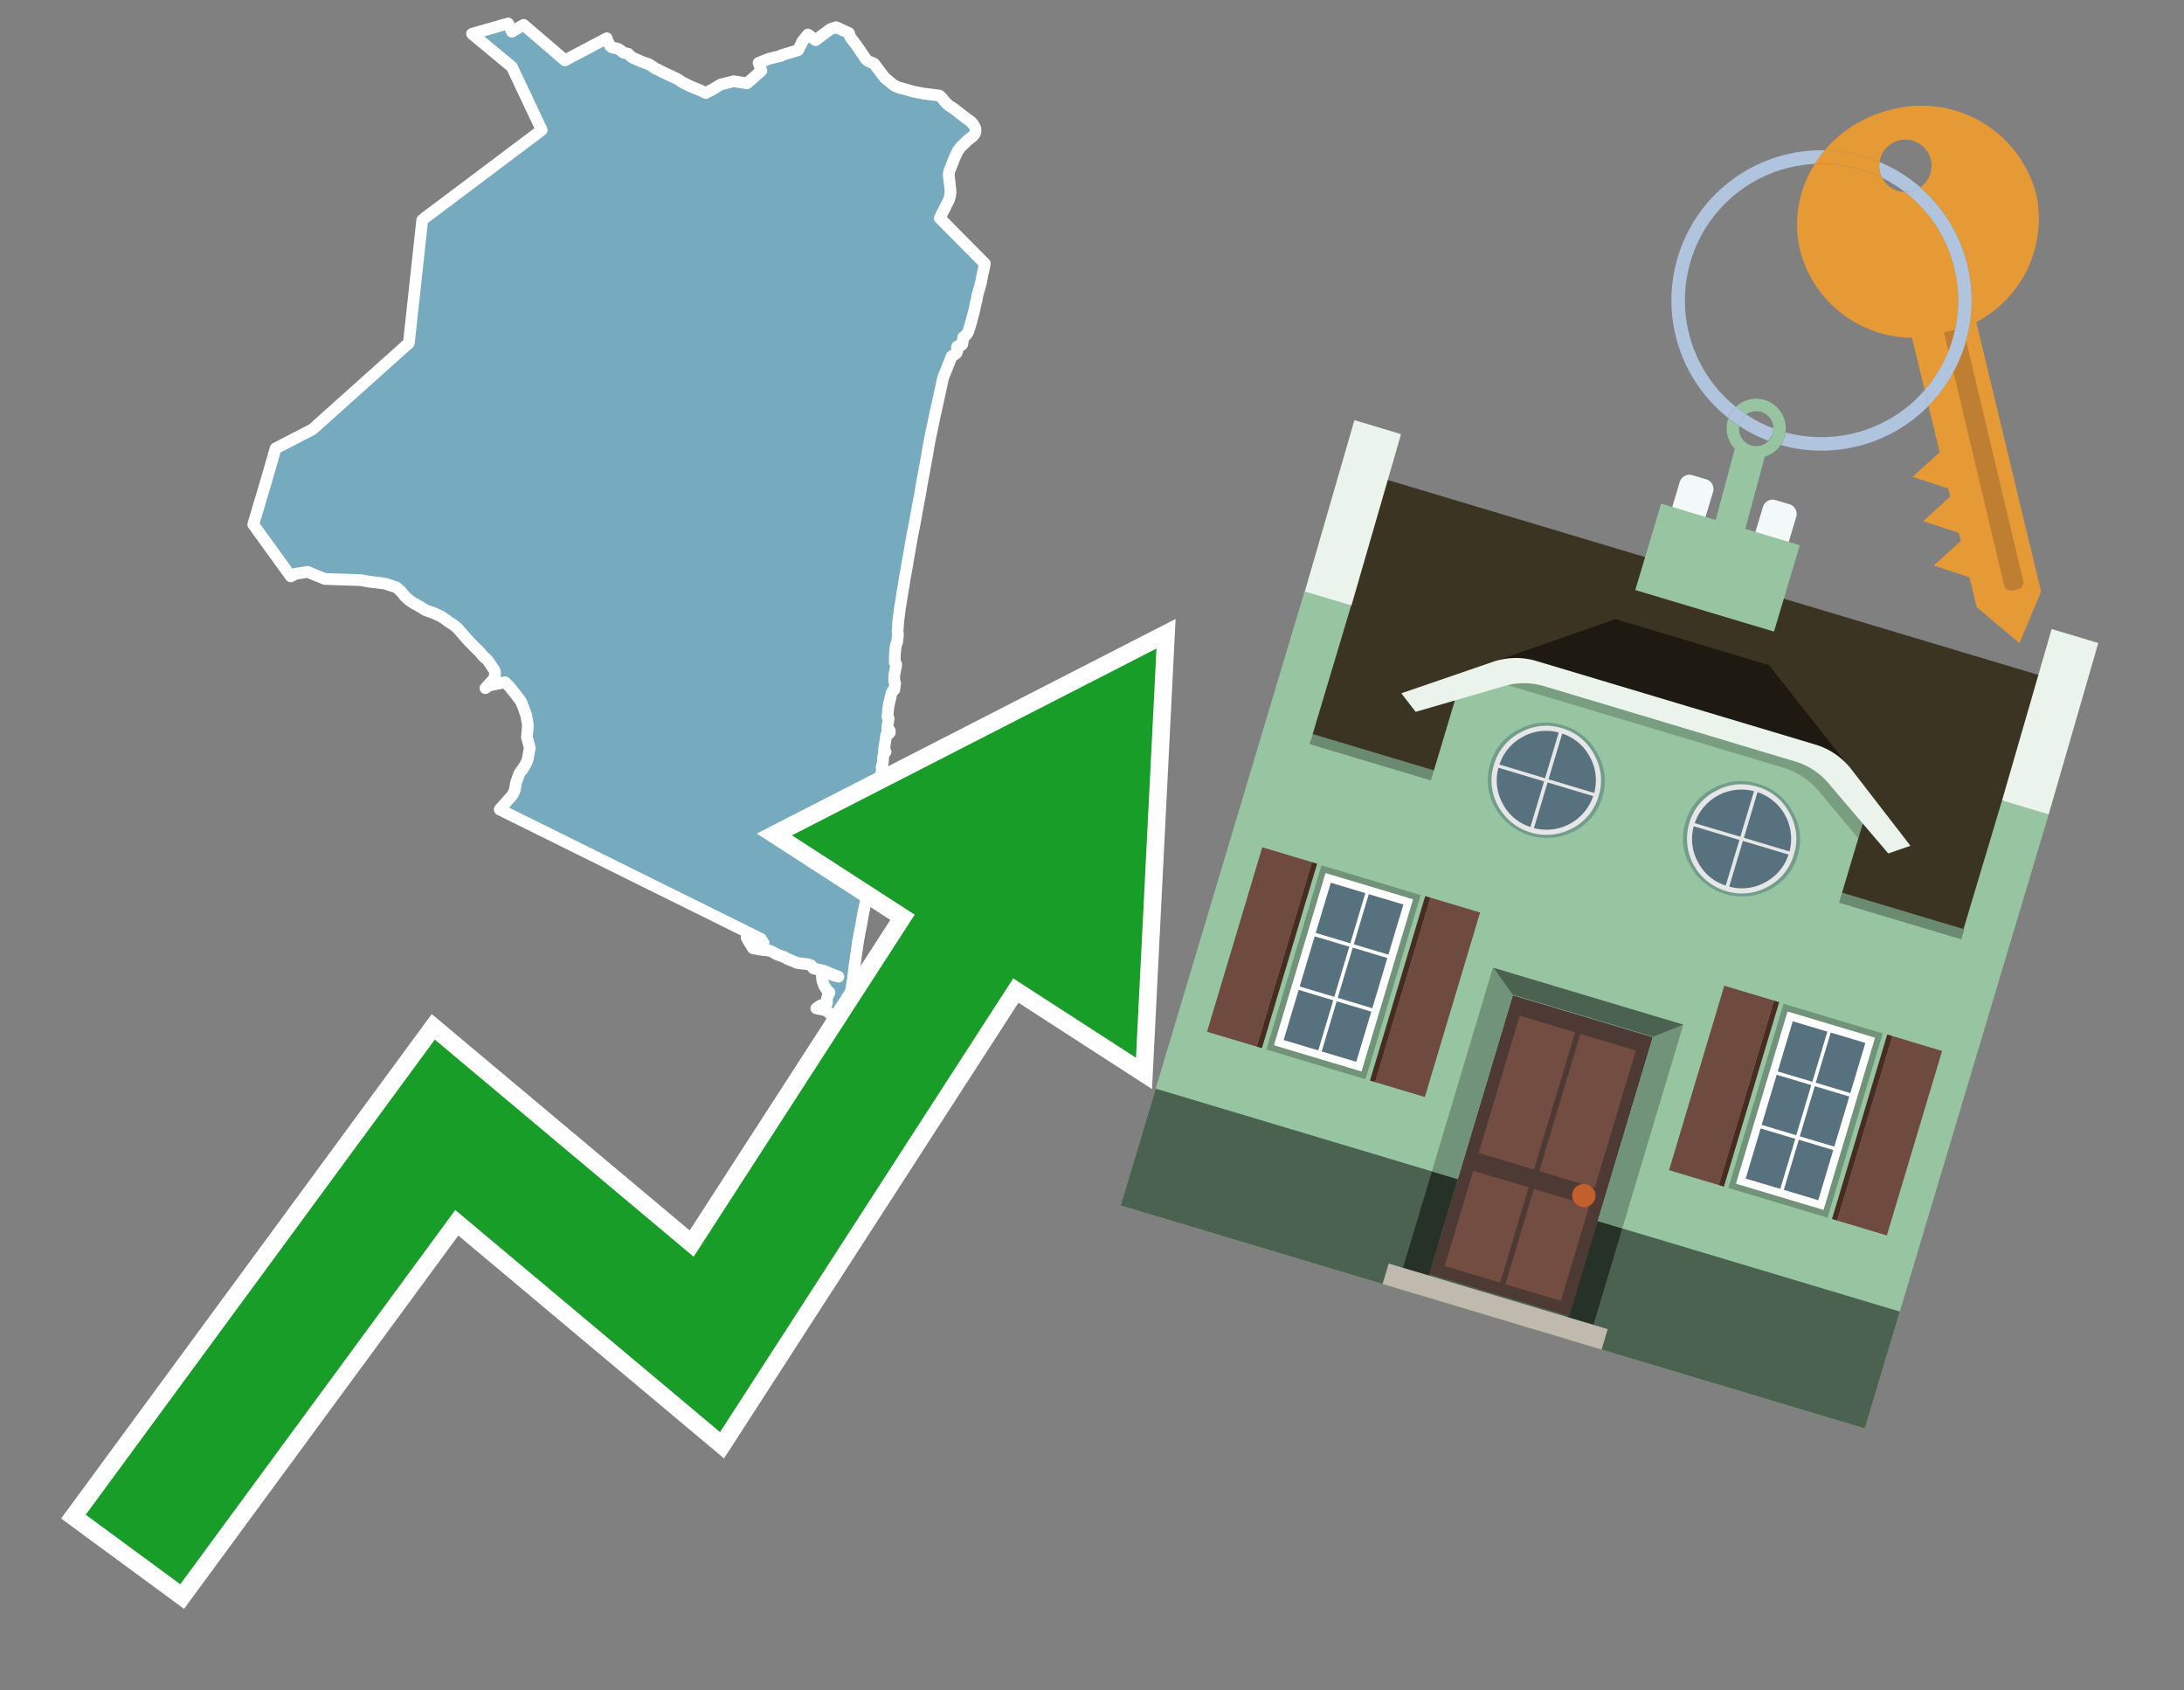 <svg id="Text" xmlns="http://www.w3.org/2000/svg" width="93.05" height="72" viewBox="0 0 93.05 72"><rect x="0" y="0" width="93.05" height="72" fill="#808080" stroke="none"/><polygon points="10.79,22.34 11.24,20.83 11.46,20.08 11.54,19.8 11.74,19.1 13.31,18.29 17.42,14.61 17.99,9.37 18.13,9.26 23.08,5.54 21.81,2.85 20.11,1.44 21.65,1 21.81,1.35 21.86,1.32 22.06,1.2 22.31,1.06 24.07,2.57 25.85,1.63 25.87,1.74 25.94,1.84 26.01,1.97 26.06,2.01 26.17,2.04 26.3,2.07 26.37,2.1 26.47,2.17 26.51,2.21 26.58,2.25 26.76,2.29 26.9,2.42 26.96,2.46 27.34,2.63 27.66,2.74 27.94,2.93 28.02,2.96 28.23,3.07 28.85,3.36 28.93,3.41 29.06,3.5 29.4,3.67 29.84,3.85 30.07,3.96 30.41,3.78 30.7,3.6 31.26,3.46 31.83,3.55 32.44,3.01 32.32,2.68 32.77,2.5 33.27,2.38 33.3,2.35 34,2.14 34.17,1.81 34.17,1.78 34.42,1.47 34.75,1.71 35.31,1.29 35.35,1.26 35.41,1.23 35.63,1.16 36.17,1.41 36.23,1.59 36.49,1.93 36.9,2.53 36.98,2.6 37.24,2.71 37.69,3.31 38.08,3.63 38.27,3.72 38.95,3.91 39.37,3.99 39.78,4.04 40.02,4.07 40.07,4.11 40.14,4.18 40.23,4.3 40.29,4.36 40.35,4.43 40.39,4.46 40.45,4.51 40.64,4.63 41.15,5.03 41.34,5.16 41.39,5.21 41.45,5.28 41.5,5.35 41.53,5.41 41.55,5.45 41.56,5.5 41.56,5.6 41.55,5.65 41.53,5.7 41.5,5.74 41.45,5.8 41.21,5.99 41.05,6.15 40.93,6.26 40.85,6.37 40.79,6.45 40.77,6.51 40.71,6.62 40.62,6.85 40.51,7.13 40.44,7.3 40.42,7.45 40.49,8.05 40.49,8.1 40.5,8.16 40.49,8.26 40.47,8.38 40.45,8.44 40.43,8.51 40.04,9.29 41.12,10.38 41.96,11.23 41.9,11.52 41.86,11.69 41.8,12.01 41.77,12.13 41.75,12.2 41.64,12.59 41.61,12.77 41.58,12.89 41.55,13.01 41.51,13.22 41.47,13.37 41.42,13.55 41.33,13.89 41.28,14.03 41.24,14.16 41.15,14.28 41.09,14.33 41.04,14.36 41,14.66 40.98,14.69 40.83,14.73 40.78,14.76 40.77,14.8 40.79,14.94 40.75,15.04 40.68,15.1 40.55,15.17 40.19,16.07 40.16,16.19 40.01,16.88 39.8,17.83 39.74,18.14 39.68,18.41 39.61,18.75 39.53,19.2 39.5,19.39 39.45,19.66 39.29,20.52 39.18,21.17 39.14,21.36 39.11,21.52 39.03,21.97 38.93,22.51 38.87,22.8 38.83,23.03 38.73,23.59 38.67,23.94 38.64,24.13 38.59,24.41 38.55,24.61 38.5,24.94 38.47,25.11 38.41,25.48 38.37,25.75 38.34,25.91 38.31,26.16 38.29,26.32 38.27,26.47 38.24,26.9 38.26,27.03 38.22,27.36 38.2,27.41 38.17,27.48 38.14,27.72 38.13,27.83 38.12,28.22 38.18,28.29 38.18,28.35 38.12,28.66 38.1,28.77 38.1,29.02 38.14,29.1 38.1,29.38 38.02,29.44 37.97,29.57 37.92,29.8 37.91,29.83 37.88,29.96 37.84,30.2 37.81,30.54 37.84,30.57 37.86,30.6 37.8,31.01 37.89,31.09 37.91,31.13 37.91,31.2 37.87,31.25 37.76,31.29 37.66,31.96 37.73,32.02 37.67,32.08 37.63,32.22 37.61,32.51 37.6,32.54 37.56,32.67 37.58,32.71 37.53,33.09 37.53,33.12 37.48,33.56 37.46,33.81 37.31,36.25 37.23,37.59 37.13,37.7 37.05,37.8 36.97,38.05 36.91,38.31 36.85,38.57 36.81,38.75 36.76,39 36.73,39.17 36.69,39.41 36.63,39.7 36.6,39.87 36.57,40.02 36.54,40.22 36.49,40.58 36.47,40.69 36.44,40.94 36.4,41.18 36.33,41.78 36.31,41.88 36.27,42.14 36.23,42.43 36.2,42.66 36.15,42.99 36.12,43.23 36.09,43.51 36.09,43.54 36.08,43.74 36.05,43.94 36.03,44.14 35.97,44.54 35.94,44.75 35.88,45.17 35.86,45.34 35.81,45.7 35.78,45.92 35.71,46.42 35.71,46.67 35.86,46.72 35.78,47.15 35.72,47.51 35.6,48.22 35.55,48.53 35.51,48.75 35.48,48.92 35.45,49.14 35.41,49.34 35.38,49.55 35.34,49.75 35.3,49.95 35.26,50.15 35.22,50.36 35.18,50.56 35.13,50.76 35.1,50.89 34.96,50.86 34.72,50.92 34.14,50.83 33.61,50.95 33.48,51 33.42,50.72 33.44,50.59 33.45,50.47 33.49,50.3 33.5,50.22 33.53,50.02 33.57,49.9 33.62,49.61 33.65,49.45 33.7,49.29 33.73,49.17 33.87,49.11 33.9,49.04 33.87,49 33.91,48.78 33.94,48.67 34.09,48.33 34.17,48.19 34.2,48.08 34.24,48.01 34.36,47.92 34.47,47.84 34.51,47.77 34.53,47.7 34.55,47.57 34.64,47.43 34.79,47.33 34.83,47.23 34.83,47.06 34.94,46.87 35.03,46.76 35.11,46.63 35.18,46.53 35.22,46.48 35.29,46.36 35.33,46.26 35.37,46.07 35.39,45.79 35.4,45.54 35.41,45.39 35.41,45.24 35.39,44.85 35.4,44.71 35.4,44.59 35.4,44.43 35.42,44.32 35.43,44.28 35.46,44.03 35.46,43.98 35.47,43.91 35.49,43.85 35.53,43.66 35.55,43.47 35.49,43.28 35.27,43.1 35.18,43.03 34.78,42.95 34.97,42.82 35.19,42.79 35.23,42.73 35.23,42.57 35.24,42.51 35.29,42.36 35.34,42.29 35.33,42.26 35.28,42.22 35.23,42.17 35.12,42 35.09,41.91 35.06,41.84 35.03,41.74 35.03,41.69 35.01,41.53 35.02,41.43 35.07,41.4 35.57,41.56 35.72,41.6 35.39,41.47 35.1,41.35 34.66,41.25 34.55,41.11 34.42,41.07 33.98,41.02 33.69,40.9 33.56,40.85 33.42,40.77 33.1,40.65 32.9,40.54 32.84,40.51 32.71,40.48 32.4,40.45 32.08,40.39 31.87,40.05 31.81,39.93 31.89,39.9 32.11,39.84 32.4,40.08 32.46,40.12 32.53,40.16 32.42,39.99 21.29,34.48 21.35,34.41 21.45,34.3 21.52,34.22 21.71,34 21.82,33.88 21.88,33.77 21.94,33.63 21.97,33.42 21.99,33.33 22.11,32.99 22.15,32.91 22.28,32.74 22.38,32.58 22.44,32.46 22.48,32.35 22.57,31.86 22.54,31.73 22.45,31.4 22.48,31.04 22.49,30.87 22.42,30.47 22.35,30.27 22.21,29.9 22.11,29.76 21.99,29.6 21.79,29.35 21.72,29.26 21.52,29.06 20.83,29.2 20.68,29.31 21,28.96 21.08,28.84 21.09,28.63 21.06,28.54 20.78,28.13 20.73,28.07 20.64,28 20.57,27.93 20.46,27.8 20.42,27.75 20.29,27.63 20.24,27.58 19.94,27.27 19.87,27.19 19.79,27.1 19.65,26.94 19.52,26.79 19.39,26.67 19.31,26.61 19.15,26.51 18.95,26.36 18.78,26.25 18.47,26.11 18.39,26.08 18.24,26.03 18.11,25.98 17.96,25.88 17.8,25.79 17.62,25.69 17.43,25.56 17.25,25.4 17.14,25.26 17.05,25.16 16.89,25.02 16.41,24.86 16.1,24.82 15.77,24.78 15.58,24.75 15.37,24.71 13.84,24.66 13.47,24.51 13.11,24.36 12.59,24.44 12.39,24.55 " fill="#75aabf" stroke="#fff" stroke-linejoin="round" stroke-width="0.5"/><polygon points="49.272 27.624 33.741 35.58 38.97 38.959 29.553 53.529 18.525 44.281 3.652 64.518 7.681 67.479 19.396 51.538 30.678 60.999 43.169 41.673 48.398 45.053 49.272 27.624" fill="none" stroke="#fff" stroke-miterlimit="10" stroke-width="1.5"/><polygon points="49.272 27.624 33.741 35.58 38.97 38.959 29.553 53.529 18.525 44.281 3.652 64.518 7.681 67.479 19.396 51.538 30.678 60.999 43.169 41.673 48.398 45.053 49.272 27.624" fill="#179d28"/><path d="M80.19,7.577a1.16,1.16,0,0,1-.094-.251,1.114,1.114,0,0,1-.018-.429A6.367,6.367,0,0,0,77.743,6.4a5.269,5.269,0,0,0-.423.577c.1,0,.192-.007.288-.007A5.794,5.794,0,0,1,80.19,7.577Z" fill="#e69a35"/><path d="M77.608,6.4A6.394,6.394,0,0,0,73.64,17.81a1.26,1.26,0,0,1,.317-.48A5.821,5.821,0,0,1,77.32,6.981a5.269,5.269,0,0,1,.423-.577Z" fill="#b0c4de"/><path d="M84.2,13.72a4.962,4.962,0,0,0,2.545-5.48,5.047,5.047,0,0,0-6.179-3.566A5.322,5.322,0,0,0,77.743,6.4a6.367,6.367,0,0,1,2.335.493,1.114,1.114,0,1,1,1.736,1.084,6.392,6.392,0,0,1,.347,9.3l.479,1.985-.438.4-.716.648.92.3.6.2.082.341-.438.4-.716.648.92.3.605.2.082.341-.438.4-.716.649.92.3.605.2.307,1.274,1.821,1.534.921-2.2Z" fill="#e69a35"/><path d="M81.154,8.179a1.115,1.115,0,0,1-.964-.6,5.794,5.794,0,0,0-2.582-.6c-.1,0-.192,0-.288.007a4.783,4.783,0,0,0-.625,3.685,4.962,4.962,0,0,0,4.765,3.715L82,16.617a5.82,5.82,0,0,0-.846-8.438Z" fill="#e69a35"/><path d="M74.1,18.142a6.386,6.386,0,0,0,1.232.63.73.73,0,0,0,.224-.527h0a5.783,5.783,0,0,1-1.159-.593A.733.733,0,0,0,74.1,18.142Z" fill="#b0c4de"/><path d="M74.4,17.652q-.228-.152-.44-.322a1.26,1.26,0,0,0-.317.48c.148.117.3.228.46.332A.733.733,0,0,1,74.4,17.652Z" fill="#b0c4de"/><path d="M74.824,16.984a1.257,1.257,0,0,0-.867.346c.141.114.288.222.44.322a.731.731,0,0,1,1.159.593h0a.732.732,0,1,1-1.463,0,.7.7,0,0,1,.007-.1c-.158-.1-.312-.215-.46-.332a1.258,1.258,0,0,0,.273,1.3l-.979,3.635,1.275.341.98-3.639a1.266,1.266,0,0,0,.681-.5,1.249,1.249,0,0,0,.2-.538,1.328,1.328,0,0,0,.012-.168A1.262,1.262,0,0,0,74.824,16.984Z" fill="#97c4a1"/><path d="M85.974,25.1l-.226.053a.3.3,0,0,1-.362-.223l-2.56-10.777.81-.193L86.2,24.736A.3.3,0,0,1,85.974,25.1Z" fill="#bf7f32"/><path d="M80.1,7.326a1.16,1.16,0,0,0,.094.251,5.833,5.833,0,0,1,.964.6,1.137,1.137,0,0,0,.287-.031,1.108,1.108,0,0,0,.373-.167A6.371,6.371,0,0,0,80.078,6.9,1.114,1.114,0,0,0,80.1,7.326Z" fill="#b0c4de"/><path d="M77.608,18.618a5.836,5.836,0,0,1-1.534-.2,1.24,1.24,0,0,1-.2.537,6.4,6.4,0,0,0,6.291-1.666L82,16.617A5.807,5.807,0,0,1,77.608,18.618Z" fill="#b0c4de"/><path d="M81.814,7.981a1.108,1.108,0,0,1-.373.167,1.137,1.137,0,0,1-.287.031A5.82,5.82,0,0,1,82,16.617l.161.667a6.392,6.392,0,0,0-.347-9.3Z" fill="#b0c4de"/><polygon points="83.79 39.753 55.78 31.364 58.988 20.404 86.964 28.783 83.79 39.753 83.79 39.753" fill="#3c3422" fill-rule="evenodd"/><polygon points="81.705 53.32 87.284 34.692 85.297 34.097 83.656 39.575 55.926 31.269 57.567 25.791 55.579 25.196 47.746 51.348 79.451 60.844 81.705 53.32" fill="#97c4a1" fill-rule="evenodd"/><rect x="69.522" y="21.148" width="0.444" height="28.983" transform="translate(15.592 92.226) rotate(-73.326)" opacity="0.3"/><polygon points="87.284 34.692 85.297 34.097 87.411 26.793 89.398 27.388 87.284 34.692 87.284 34.692" fill="#eaf3ec" fill-rule="evenodd"/><polygon points="57.578 25.794 55.591 25.199 57.705 17.896 59.692 18.491 57.578 25.794 57.578 25.794" fill="#eaf3ec" fill-rule="evenodd"/><polygon points="79.451 60.844 80.943 55.865 49.238 46.369 47.747 51.348 79.451 60.844 79.451 60.844" fill="#4c6251" fill-rule="evenodd"/><path d="M71.566,20.528l-.522,1.743,1.418.425.523-1.744a.432.432,0,0,0-.289-.536l-.593-.177A.431.431,0,0,0,71.566,20.528Z" fill="#f3f9f8" fill-rule="evenodd"/><path d="M75.111,21.589l-.522,1.743,1.418.425.522-1.743a.43.43,0,0,0-.289-.536l-.593-.178A.43.43,0,0,0,75.111,21.589Z" fill="#f3f9f8" fill-rule="evenodd"/><polygon points="75.368 28.329 68.829 26.37 63.807 28.121 78.733 32.591 75.368 28.329" fill="#1e1a11"/><polygon points="78.248 32.422 64.442 28.287 62.236 28.998 60.064 36.247 77.453 41.455 79.651 34.116 78.248 32.422" fill="#97c4a1"/><path d="M77.74,32.516S65.088,28.725,65,28.7l-.938.43,11.892,3.562a3.175,3.175,0,0,1,1.532,1l1.685,2.02.327-1.09Z" fill-rule="evenodd" opacity="0.2"/><path d="M77.35,31.716,65.458,28.154a3.041,3.041,0,0,0-1.854.037l-3.9,1.339.611.79,3.626-1.054a3.045,3.045,0,0,1,1.855-.037l10.673,3.2A3.028,3.028,0,0,1,78,33.477l2.45,2.874.945-.325-2.518-3.26A3.036,3.036,0,0,0,77.35,31.716Z" fill="#eaf3ec"/><polygon points="76.683 23.223 70.773 21.453 69.671 25.132 75.581 26.902 76.683 23.223 76.683 23.223" fill="#97c4a1" fill-rule="evenodd"/><g id="Symbol_9_0_Layer2_0_MEMBER_8_MEMBER_21_MEMBER_0_FILL" data-name="Symbol 9 0 Layer2 0 MEMBER 8 MEMBER 21 MEMBER 0 FILL"><path d="M66.584,30.892a2.39,2.39,0,0,0-1.891.189,2.317,2.317,0,0,0-1.2,1.448A2.345,2.345,0,0,0,63.7,34.4a2.528,2.528,0,0,0,3.367,1.008,2.339,2.339,0,0,0,1.2-1.447,2.313,2.313,0,0,0-.208-1.87A2.394,2.394,0,0,0,66.584,30.892Z" fill="#729d8c"/></g><g id="Symbol_9_0_Layer2_0_MEMBER_8_MEMBER_21_MEMBER_1_FILL" data-name="Symbol 9 0 Layer2 0 MEMBER 8 MEMBER 21 MEMBER 1 FILL"><path d="M66.547,31.016a2.241,2.241,0,0,0-1.769.185,2.213,2.213,0,0,0-1.127,1.376,2.239,2.239,0,0,0,.185,1.768,2.341,2.341,0,0,0,3.145.942,2.234,2.234,0,0,0,1.126-1.376,2.207,2.207,0,0,0-.185-1.768A2.237,2.237,0,0,0,66.547,31.016Z" fill="#e6e6e6"/></g><g id="Symbol_9_0_Layer2_0_MEMBER_8_MEMBER_21_MEMBER_2_MEMBER_0_FILL" data-name="Symbol 9 0 Layer2 0 MEMBER 8 MEMBER 21 MEMBER 2 MEMBER 0 FILL"><path d="M65.787,33.284,63.843,32.7a2.036,2.036,0,0,0,.186,1.539,2.015,2.015,0,0,0,1.175.986Z" fill="#58717f"/></g><g id="Symbol_9_0_Layer2_0_MEMBER_8_MEMBER_21_MEMBER_2_MEMBER_1_FILL" data-name="Symbol 9 0 Layer2 0 MEMBER 8 MEMBER 21 MEMBER 2 MEMBER 1 FILL"><path d="M65.827,33.148l.582-1.944a2.01,2.01,0,0,0-1.523.178,2.037,2.037,0,0,0-1,1.183Z" fill="#58717f"/></g><g id="Symbol_9_0_Layer2_0_MEMBER_8_MEMBER_21_MEMBER_2_MEMBER_2_FILL" data-name="Symbol 9 0 Layer2 0 MEMBER 8 MEMBER 21 MEMBER 2 MEMBER 2 FILL"><path d="M67.878,33.91l-1.943-.582-.582,1.944a2.1,2.1,0,0,0,2.525-1.362Z" fill="#58717f"/></g><g id="Symbol_9_0_Layer2_0_MEMBER_8_MEMBER_21_MEMBER_2_MEMBER_3_FILL" data-name="Symbol 9 0 Layer2 0 MEMBER 8 MEMBER 21 MEMBER 2 MEMBER 3 FILL"><path d="M66.558,31.249l-.582,1.943,1.943.582a2.031,2.031,0,0,0-.186-1.539A2.009,2.009,0,0,0,66.558,31.249Z" fill="#58717f"/></g><g id="Symbol_9_0_Layer2_0_MEMBER_8_MEMBER_21_MEMBER_0_FILL-2" data-name="Symbol 9 0 Layer2 0 MEMBER 8 MEMBER 21 MEMBER 0 FILL"><path d="M74.9,33.384a2.4,2.4,0,0,0-1.891.189,2.316,2.316,0,0,0-1.2,1.448,2.341,2.341,0,0,0,.209,1.87A2.527,2.527,0,0,0,75.387,37.9a2.345,2.345,0,0,0,1.2-1.447,2.314,2.314,0,0,0-.209-1.87A2.389,2.389,0,0,0,74.9,33.384Z" fill="#729d8c"/></g><g id="Symbol_9_0_Layer2_0_MEMBER_8_MEMBER_21_MEMBER_1_FILL-2" data-name="Symbol 9 0 Layer2 0 MEMBER 8 MEMBER 21 MEMBER 1 FILL"><path d="M74.867,33.508a2.239,2.239,0,0,0-1.768.185,2.21,2.21,0,0,0-1.127,1.376,2.316,2.316,0,0,0,1.564,2.883,2.261,2.261,0,0,0,1.765-.173A2.237,2.237,0,0,0,76.428,36.4a2.209,2.209,0,0,0-.185-1.769A2.239,2.239,0,0,0,74.867,33.508Z" fill="#e6e6e6"/></g><g id="Symbol_9_0_Layer2_0_MEMBER_8_MEMBER_21_MEMBER_2_MEMBER_0_FILL-2" data-name="Symbol 9 0 Layer2 0 MEMBER 8 MEMBER 21 MEMBER 2 MEMBER 0 FILL"><path d="M74.107,35.776l-1.943-.582a2.031,2.031,0,0,0,.186,1.539,2.009,2.009,0,0,0,1.175.986Z" fill="#58717f"/></g><g id="Symbol_9_0_Layer2_0_MEMBER_8_MEMBER_21_MEMBER_2_MEMBER_1_FILL-2" data-name="Symbol 9 0 Layer2 0 MEMBER 8 MEMBER 21 MEMBER 2 MEMBER 1 FILL"><path d="M74.148,35.64,74.73,33.7a2.1,2.1,0,0,0-2.525,1.362Z" fill="#58717f"/></g><g id="Symbol_9_0_Layer2_0_MEMBER_8_MEMBER_21_MEMBER_2_MEMBER_2_FILL-2" data-name="Symbol 9 0 Layer2 0 MEMBER 8 MEMBER 21 MEMBER 2 MEMBER 2 FILL"><path d="M76.2,36.4l-1.943-.582-.582,1.944a2.015,2.015,0,0,0,1.523-.178A2.036,2.036,0,0,0,76.2,36.4Z" fill="#58717f"/></g><g id="Symbol_9_0_Layer2_0_MEMBER_8_MEMBER_21_MEMBER_2_MEMBER_3_FILL-2" data-name="Symbol 9 0 Layer2 0 MEMBER 8 MEMBER 21 MEMBER 2 MEMBER 3 FILL"><path d="M74.879,33.741,74.3,35.684l1.943.582a2.1,2.1,0,0,0-1.361-2.525Z" fill="#58717f"/></g><polygon points="51.426 43.946 53.542 44.58 55.896 36.723 53.78 36.089 51.426 43.946 51.426 43.946" fill="#6e4a3f" fill-rule="evenodd"/><polygon points="53.542 44.58 53.764 44.647 56.117 36.789 55.896 36.723 53.542 44.58 53.542 44.58" fill="#482b22" fill-rule="evenodd"/><polygon points="60.706 46.726 58.59 46.092 60.943 38.235 63.059 38.868 60.706 46.726 60.706 46.726" fill="#6e4a3f" fill-rule="evenodd"/><polygon points="58.59 46.092 58.368 46.026 60.722 38.168 60.943 38.235 58.59 46.092 58.59 46.092" fill="#482b22" fill-rule="evenodd"/><rect x="53.146" y="39.209" width="8.19" height="4.408" transform="translate(1.145 84.365) rotate(-73.326)" fill="#719379"/><polygon points="60.205 38.304 56.474 37.187 54.277 44.522 58.008 45.639 60.205 38.304 60.205 38.304" fill="#fff" fill-rule="evenodd"/><path d="M59.792,38.527l-.64,2.136-1.474-.442.639-2.135,1.475.441Zm-1.621-.485-.64,2.136-1.474-.442L56.7,37.6l1.474.442Zm-2.158,1.84,1.475.441-.64,2.136-1.474-.441.639-2.136Zm-.683,2.282,1.474.441-.639,2.136L54.69,44.3l.64-2.135Zm.981,2.621.639-2.136,1.475.442-.64,2.135-1.474-.441Zm2.158-1.84L56.994,42.5l.64-2.136,1.474.442-.639,2.136Z" fill="#58717f" fill-rule="evenodd"/><polygon points="80.39 52.621 78.274 51.988 80.628 44.13 82.743 44.764 80.39 52.621 80.39 52.621" fill="#6e4a3f" fill-rule="evenodd"/><polygon points="78.274 51.988 78.053 51.921 80.406 44.064 80.628 44.13 78.274 51.988 78.274 51.988" fill="#482b22" fill-rule="evenodd"/><polygon points="71.111 49.842 73.227 50.476 75.58 42.619 73.464 41.985 71.111 49.842 71.111 49.842" fill="#6e4a3f" fill-rule="evenodd"/><polygon points="73.227 50.476 73.448 50.542 75.802 42.685 75.58 42.619 73.227 50.476 73.227 50.476" fill="#482b22" fill-rule="evenodd"/><rect x="72.83" y="45.105" width="8.19" height="4.408" transform="translate(9.534 107.426) rotate(-73.326)" fill="#719379"/><polygon points="76.159 43.083 79.889 44.2 77.692 51.535 73.962 50.418 76.159 43.083 76.159 43.083" fill="#fff" fill-rule="evenodd"/><path d="M76.381,43.5l1.475.442-.64,2.135-1.475-.441.64-2.136ZM78,43.981l1.474.442-.64,2.136-1.474-.442L78,43.981Zm.791,2.724-.64,2.135L76.679,48.4l.64-2.136,1.474.442Zm-.684,2.282-.639,2.135L76,50.68l.64-2.135,1.474.442Zm-2.26,1.65L74.375,50.2l.639-2.135,1.475.441-.64,2.136Zm-.791-2.724.64-2.135,1.474.441-.639,2.136-1.475-.442Z" fill="#58717f" fill-rule="evenodd"/><polygon points="67.888 56.431 69.118 52.323 68.019 51.994 66.789 56.102 67.888 56.431 67.888 56.431" fill="#263128" fill-rule="evenodd"/><polygon points="60.877 54.331 62.108 50.223 61.007 49.894 59.776 54.002 60.877 54.331 60.877 54.331" fill="#263128" fill-rule="evenodd"/><g id="Symbol_9_0_Layer2_0_MEMBER_8_MEMBER_12_MEMBER_0_FILL" data-name="Symbol 9 0 Layer2 0 MEMBER 8 MEMBER 12 MEMBER 0 FILL"><path d="M70.418,44.178l-5.965-1.786L60.9,54.27l5.964,1.786Z" fill="#4e3a34"/></g><g id="Symbol_9_0_Layer2_0_MEMBER_8_MEMBER_12_MEMBER_1_MEMBER_0_FILL" data-name="Symbol 9 0 Layer2 0 MEMBER 8 MEMBER 12 MEMBER 1 MEMBER 0 FILL"><path d="M65.358,49.815l1.75-5.843-2.363-.708L63,49.107Z" fill="#744d42"/></g><g id="Symbol_9_0_Layer2_0_MEMBER_8_MEMBER_12_MEMBER_1_MEMBER_1_FILL" data-name="Symbol 9 0 Layer2 0 MEMBER 8 MEMBER 12 MEMBER 1 MEMBER 1 FILL"><path d="M67.331,44.039l-1.75,5.842,2.364.708,1.75-5.842Z" fill="#744d42"/></g><g id="Symbol_9_0_Layer2_0_MEMBER_8_MEMBER_12_MEMBER_2_MEMBER_0_FILL" data-name="Symbol 9 0 Layer2 0 MEMBER 8 MEMBER 12 MEMBER 2 MEMBER 0 FILL"><path d="M63.915,54.633l1.215-4.058-2.363-.707-1.215,4.057Z" fill="#744d42"/></g><g id="Symbol_9_0_Layer2_0_MEMBER_8_MEMBER_12_MEMBER_2_MEMBER_1_FILL" data-name="Symbol 9 0 Layer2 0 MEMBER 8 MEMBER 12 MEMBER 2 MEMBER 1 FILL"><path d="M66.5,55.407l1.215-4.057-2.363-.708L64.138,54.7Z" fill="#744d42"/></g><g id="Symbol_9_0_Layer2_0_MEMBER_8_MEMBER_13_FILL" data-name="Symbol 9 0 Layer2 0 MEMBER 8 MEMBER 13 FILL"><path d="M67.959,51.058a.439.439,0,0,0-.045-.367.487.487,0,0,0-.669-.2.445.445,0,0,0-.239.282.457.457,0,0,0,.041.378.481.481,0,0,0,.293.242.459.459,0,0,0,.377-.042A.453.453,0,0,0,67.959,51.058Z" fill="#c35e2d"/></g><g id="Symbol_9_0_Layer2_0_MEMBER_8_MEMBER_14_FILL" data-name="Symbol 9 0 Layer2 0 MEMBER 8 MEMBER 14 FILL"><path d="M64.557,42.047l-.951-.833-2.6,8.68,1.1.329Z" fill="#719379"/></g><g id="Symbol_9_0_Layer2_0_MEMBER_8_MEMBER_15_FILL" data-name="Symbol 9 0 Layer2 0 MEMBER 8 MEMBER 15 FILL"><path d="M71.718,43.643l-1.2.19L68.072,52.01l1.046.313Z" fill="#719379"/></g><g id="Symbol_9_0_Layer2_0_MEMBER_8_MEMBER_16_FILL" data-name="Symbol 9 0 Layer2 0 MEMBER 8 MEMBER 16 FILL"><path d="M63.627,41.22l.836,1.156,5.961,1.786,1.294-.519Z" fill="#4c6251"/></g><polygon points="58.905 54.69 59.166 53.819 68.498 56.614 68.237 57.485 58.905 54.69 58.905 54.69" fill="#c0b9ad" fill-rule="evenodd"/></svg>